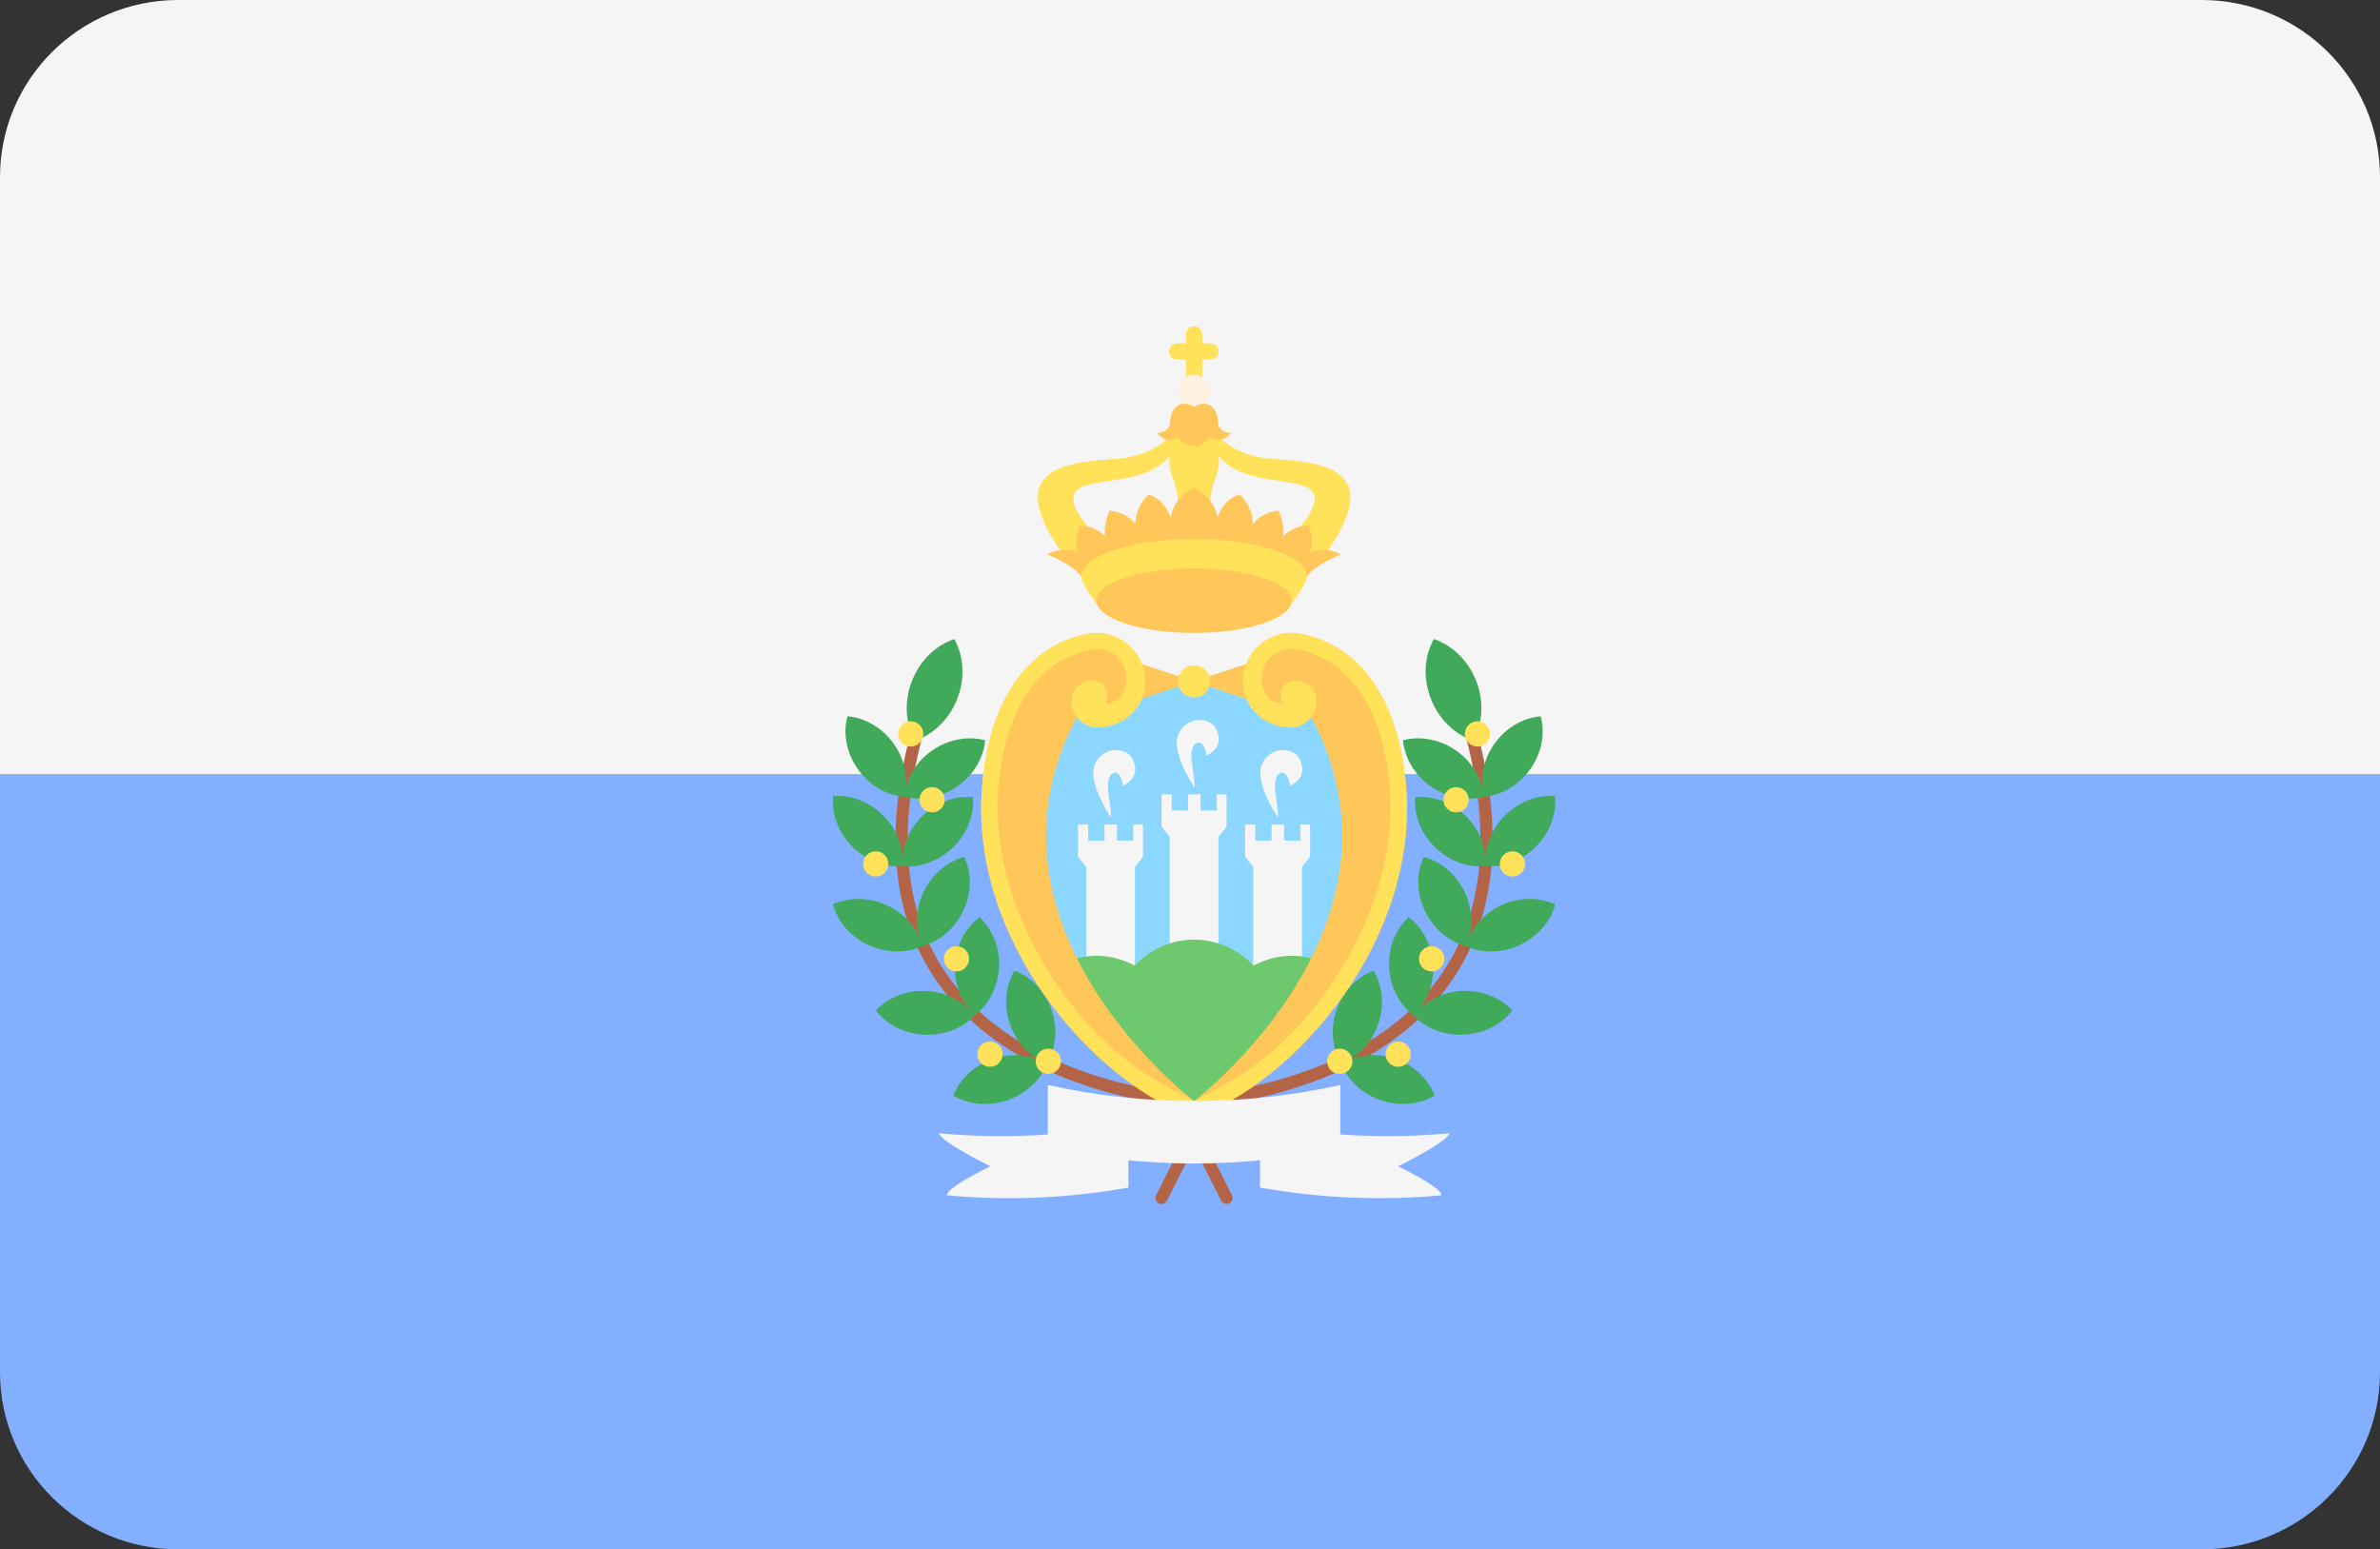 <?xml version="1.0" encoding="utf-8"?>
<!-- Generator: Adobe Illustrator 16.0.0, SVG Export Plug-In . SVG Version: 6.00 Build 0)  -->
<!DOCTYPE svg PUBLIC "-//W3C//DTD SVG 1.1//EN" "http://www.w3.org/Graphics/SVG/1.1/DTD/svg11.dtd">
<svg version="1.1" id="Layer_1" xmlns="http://www.w3.org/2000/svg" xmlns:xlink="http://www.w3.org/1999/xlink" x="0px" y="0px"
	 width="106px" height="69px" viewBox="0 0 106 69" enable-background="new 0 0 106 69" xml:space="preserve">
<rect x="0" y="0" width="106" height="69" fill="#333333" stroke="none"/>
<path fill="#F5F5F5" d="M98.109,0H7.892C3.528,0.026,0,3.546,0,7.887V34.5h106V7.887C106,3.546,102.471,0.026,98.109,0z"/>
<path fill="#82AFFF" d="M0,61.111C0,65.467,3.554,69,7.938,69h90.123c4.386,0,7.939-3.533,7.939-7.889V34.5H0V61.111z"/>
<path fill="#B46446" d="M53.17,49.307c-0.31-0.014-7.617-0.385-11.285-5.377c-2.137-2.91-2.563-6.778-1.268-11.5l0.523,0.142
	c-1.25,4.554-0.853,8.269,1.181,11.038c3.511,4.783,10.798,5.154,10.872,5.158L53.17,49.307z"/>
<g>
	<path fill="#41AA5A" d="M40.612,30.336c-0.359,0.932-0.278,1.909,0.14,2.649c0.809-0.272,1.527-0.944,1.888-1.876
		c0.359-0.933,0.278-1.909-0.139-2.649C41.691,28.733,40.973,29.404,40.612,30.336z"/>
	<path fill="#41AA5A" d="M45.189,43.228c-0.4,0.653-0.504,1.534-0.208,2.386c0.277,0.799,0.848,1.387,1.509,1.684
		c-0.643-0.336-1.46-0.42-2.263-0.144c-0.859,0.294-1.49,0.918-1.763,1.636c0.66,0.396,1.544,0.5,2.403,0.205
		c0.858-0.293,1.491-0.917,1.763-1.633h0c0.397-0.656,0.5-1.532,0.206-2.383C46.54,44.125,45.911,43.499,45.189,43.228z"/>
	<path fill="#41AA5A" d="M43.625,40.847c-0.618,0.461-1.044,1.237-1.09,2.139c-0.042,0.843,0.268,1.601,0.771,2.119
		c-0.472-0.547-1.199-0.929-2.046-0.971c-0.907-0.045-1.727,0.3-2.25,0.862c0.463,0.615,1.245,1.037,2.152,1.083
		c0.907,0.045,1.728-0.298,2.25-0.862l0,0c0.614-0.461,1.038-1.235,1.084-2.135C44.54,42.183,44.193,41.365,43.625,40.847z"/>
	<path fill="#41AA5A" d="M42.948,38.164c-0.747,0.196-1.437,0.754-1.821,1.572c-0.359,0.765-0.361,1.581-0.093,2.252
		c-0.229-0.686-0.757-1.312-1.525-1.668c-0.823-0.383-1.714-0.371-2.412-0.043c0.196,0.741,0.759,1.428,1.581,1.81
		c0.823,0.382,1.713,0.37,2.412,0.043l0-0.001c0.744-0.197,1.43-0.755,1.813-1.568C43.289,39.744,43.277,38.858,42.948,38.164z"/>
	<path fill="#41AA5A" d="M43.332,35.502c-0.767-0.075-1.611,0.21-2.258,0.844c-0.604,0.592-0.893,1.356-0.876,2.077
		c0.026-0.72-0.25-1.489-0.845-2.09c-0.638-0.644-1.477-0.94-2.246-0.876c-0.076,0.763,0.21,1.601,0.848,2.245
		c0.638,0.642,1.477,0.938,2.246,0.874v-0.001c0.765,0.074,1.605-0.212,2.25-0.842C43.098,37.1,43.397,36.267,43.332,35.502z"/>
	<path fill="#41AA5A" d="M43.875,32.969c-0.745-0.201-1.624-0.058-2.367,0.459c-0.695,0.485-1.106,1.191-1.211,1.907
		c0.147-0.707,0.002-1.511-0.485-2.201c-0.521-0.739-1.299-1.17-2.068-1.233c-0.203,0.74-0.059,1.614,0.462,2.353
		c0.521,0.739,1.299,1.17,2.068,1.233c0-0.001,0-0.001,0-0.001c0.743,0.198,1.619,0.055,2.36-0.462
		C43.378,34.506,43.812,33.733,43.875,32.969z"/>
</g>
<g>
	<circle fill="#FFE15A" cx="44.092" cy="46.947" r="0.563"/>
	<circle fill="#FFE15A" cx="46.69" cy="47.264" r="0.563"/>
	<circle fill="#FFE15A" cx="42.599" cy="42.701" r="0.562"/>
	<circle fill="#FFE15A" cx="39.003" cy="38.475" r="0.562"/>
	<circle fill="#FFE15A" cx="41.515" cy="35.617" r="0.562"/>
	<circle fill="#FFE15A" cx="40.562" cy="32.684" r="0.562"/>
</g>
<path fill="#B46446" d="M53.193,49.307l-0.023-0.539c0.073-0.004,7.359-0.375,10.87-5.158c2.035-2.769,2.433-6.483,1.181-11.038
	l0.525-0.142c1.294,4.721,0.868,8.59-1.27,11.5C60.811,48.922,53.503,49.293,53.193,49.307z"/>
<g>
	<path fill="#41AA5A" d="M65.751,30.336c0.359,0.932,0.276,1.909-0.14,2.649c-0.809-0.272-1.527-0.944-1.888-1.876
		c-0.36-0.933-0.279-1.909,0.138-2.649C64.672,28.733,65.389,29.404,65.751,30.336z"/>
	<path fill="#41AA5A" d="M61.173,43.228c0.399,0.653,0.505,1.534,0.207,2.386c-0.275,0.799-0.846,1.387-1.509,1.684
		c0.644-0.336,1.461-0.42,2.264-0.144c0.859,0.294,1.49,0.918,1.763,1.636c-0.658,0.396-1.542,0.5-2.401,0.205
		c-0.86-0.293-1.491-0.917-1.765-1.633h0.002c-0.396-0.656-0.501-1.532-0.206-2.383C59.823,44.125,60.451,43.499,61.173,43.228z"/>
	<path fill="#41AA5A" d="M62.738,40.847c0.616,0.461,1.044,1.237,1.089,2.139c0.044,0.843-0.266,1.601-0.77,2.119
		c0.471-0.547,1.2-0.929,2.046-0.971c0.907-0.045,1.729,0.3,2.25,0.862c-0.464,0.615-1.244,1.037-2.15,1.083
		c-0.909,0.045-1.729-0.298-2.251-0.862l0,0c-0.613-0.461-1.038-1.235-1.083-2.135C61.823,42.183,62.169,41.365,62.738,40.847z"/>
	<path fill="#41AA5A" d="M63.415,38.164c0.747,0.196,1.437,0.754,1.821,1.572c0.359,0.765,0.359,1.581,0.092,2.252
		c0.229-0.686,0.756-1.312,1.525-1.668c0.824-0.383,1.714-0.371,2.412-0.043c-0.195,0.741-0.76,1.428-1.582,1.81
		s-1.713,0.37-2.412,0.043c0,0,0-0.001,0.001-0.001c-0.743-0.197-1.431-0.755-1.813-1.568
		C63.074,39.744,63.086,38.858,63.415,38.164z"/>
	<path fill="#41AA5A" d="M63.03,35.502c0.769-0.075,1.611,0.21,2.259,0.844c0.604,0.592,0.893,1.356,0.877,2.077
		c-0.027-0.72,0.248-1.489,0.846-2.09c0.637-0.644,1.477-0.94,2.244-0.876c0.077,0.763-0.209,1.601-0.848,2.245
		c-0.637,0.642-1.477,0.938-2.246,0.874v-0.001c-0.764,0.074-1.604-0.212-2.249-0.842C63.265,37.1,62.966,36.267,63.03,35.502z"/>
	<path fill="#41AA5A" d="M62.487,32.969c0.744-0.201,1.623-0.058,2.368,0.459c0.695,0.485,1.107,1.191,1.211,1.907
		c-0.146-0.707-0.002-1.511,0.485-2.201c0.521-0.739,1.299-1.17,2.069-1.233c0.201,0.74,0.058,1.614-0.464,2.353
		c-0.521,0.739-1.299,1.17-2.069,1.233c0-0.001,0-0.001,0-0.001c-0.74,0.198-1.617,0.055-2.358-0.462
		C62.985,34.506,62.551,33.733,62.487,32.969z"/>
</g>
<g>
	<circle fill="#FFE15A" cx="62.272" cy="46.947" r="0.563"/>
	<circle fill="#FFE15A" cx="59.67" cy="47.264" r="0.563"/>
	<ellipse fill="#FFE15A" cx="63.763" cy="42.701" rx="0.567" ry="0.562"/>
	<circle fill="#FFE15A" cx="67.359" cy="38.475" r="0.562"/>
	<circle fill="#FFE15A" cx="64.851" cy="35.617" r="0.562"/>
	<circle fill="#FFE15A" cx="65.803" cy="32.684" r="0.562"/>
</g>
<path fill="#8CD7FF" d="M56.363,30.437h-6.485c-2.018,0-3.654,1.625-3.654,3.632v5.676c0,2.006,1.636,3.632,3.654,3.632h6.485
	c2.02,0,3.654-1.626,3.654-3.632v-5.676C60.018,32.062,58.383,30.437,56.363,30.437z"/>
<g>
	<polygon fill="#F5F5F5" points="54.191,35.376 54.191,36.095 53.468,36.095 53.468,35.376 52.91,35.376 52.91,36.095 
		52.187,36.095 52.187,35.376 51.735,35.376 51.735,36.814 52.096,37.27 52.096,42.566 54.267,42.566 54.267,37.27 54.629,36.814 
		54.629,35.376 	"/>
	<path fill="#F5F5F5" d="M53.286,33.101c0.359-0.173,0.453,0.553,0.453,0.553c0.754-0.374,0.557-0.982,0.377-1.272
		c-0.24-0.39-1.206-0.54-1.613,0.27c-0.407,0.81,0.693,2.412,0.693,2.412C53.257,34.568,52.819,33.325,53.286,33.101z"/>
	<polygon fill="#F5F5F5" points="57.912,36.718 57.912,37.437 57.188,37.437 57.188,36.718 56.631,36.718 56.631,37.437 
		55.907,37.437 55.907,36.718 55.454,36.718 55.454,38.155 55.815,38.611 55.815,43.907 57.986,43.907 57.986,38.611 58.349,38.155 
		58.349,36.718 	"/>
	<path fill="#F5F5F5" d="M57.006,34.44c0.359-0.172,0.453,0.555,0.453,0.555c0.753-0.375,0.558-0.982,0.378-1.273
		c-0.242-0.39-1.206-0.539-1.614,0.27c-0.407,0.809,0.693,2.412,0.693,2.412C56.976,35.908,56.541,34.665,57.006,34.44z"/>
	<polygon fill="#F5F5F5" points="50.471,36.718 50.471,37.437 49.747,37.437 49.747,36.718 49.19,36.718 49.19,37.437 
		48.467,37.437 48.467,36.718 48.014,36.718 48.014,38.155 48.376,38.611 48.376,43.907 50.547,43.907 50.547,38.611 50.908,38.155 
		50.908,36.718 	"/>
	<path fill="#F5F5F5" d="M49.567,34.44c0.358-0.172,0.452,0.555,0.452,0.555c0.754-0.375,0.558-0.982,0.377-1.273
		c-0.241-0.39-1.206-0.539-1.613,0.27c-0.407,0.809,0.694,2.412,0.694,2.412C49.537,35.908,49.1,34.665,49.567,34.44z"/>
</g>
<path fill="#6EC86E" d="M59.118,42.95c-0.483-0.237-1.021-0.384-1.595-0.384c-0.617,0-1.188,0.168-1.697,0.439
	c-0.66-0.708-1.596-1.157-2.645-1.157s-1.984,0.449-2.645,1.157c-0.509-0.271-1.081-0.439-1.697-0.439
	c-0.576,0-1.113,0.146-1.595,0.384c1.033,1.882,3.011,4.923,5.937,6.085C56.107,47.873,58.086,44.832,59.118,42.95z"/>
<g>
	<path fill="#FFE15A" d="M53.148,18.856l0.033-0.016C53.182,18.84,53.17,18.844,53.148,18.856z"/>
	<path fill="#FFE15A" d="M53.182,18.84l0.032,0.016C53.192,18.844,53.182,18.84,53.182,18.84z"/>
	<path fill="#FFE15A" d="M60.123,21.918c-0.202-1.167-1.718-1.371-3.46-1.482c-1.74-0.113-2.487-1.101-2.487-1.101h-1.99
		c0,0-0.747,0.988-2.487,1.101c-1.741,0.111-3.256,0.314-3.46,1.482c-0.203,1.169,1.289,3.011,1.289,3.011l1.312-1.056
		c0,0-1.606-1.528-0.814-2.089c0.781-0.555,3.061-0.17,4.076-1.502c-0.043,0.278-0.028,0.622,0.146,1.044
		c0.331,0.81,0.211,1.828,0.211,1.828h0.724h0.723c0,0-0.12-1.019,0.212-1.828c0.174-0.423,0.189-0.766,0.146-1.044
		c1.016,1.332,3.293,0.947,4.076,1.502c0.79,0.561-0.814,2.089-0.814,2.089l1.311,1.056C58.834,24.929,60.327,23.087,60.123,21.918z
		"/>
	<path fill="#FFE15A" d="M53.921,15.291h-0.378v-0.404c0-0.199-0.162-0.36-0.361-0.36c-0.201,0-0.363,0.161-0.363,0.36v0.404h-0.392
		c-0.199,0-0.361,0.161-0.361,0.36c0,0.198,0.162,0.359,0.361,0.359h0.392v1.034c0,0.198,0.162,0.359,0.363,0.359
		c0.199,0,0.361-0.161,0.361-0.359V16.01h0.378c0.198,0,0.36-0.161,0.36-0.359C54.281,15.452,54.119,15.291,53.921,15.291z"/>
</g>
<circle fill="#FFF0E1" cx="53.18" cy="17.403" r="0.719"/>
<g>
	<path fill="#FFC75A" d="M47.995,31.872c0.292,0.145,0.632,0.269,0.981,0.269c1.198,0,1.786-0.674,1.786-1.864
		c0-1.191-0.724-2.089-1.922-2.089c0,0-0.135,0.002-0.352,0.035c-0.046,0.008-0.093,0.014-0.138,0.025
		c-1.152,0.218-4,1.274-4.576,6.411c-0.803,7.182,5.066,13.658,9.408,15.097v-0.72C53.182,49.038,42.93,41.249,47.995,31.872z"/>
	<polygon fill="#FFC75A" points="48.84,28.906 53.182,30.345 48.84,31.782 	"/>
</g>
<g>
	<polygon fill="#FFE15A" points="57.523,31.782 53.182,30.345 57.523,28.906 	"/>
	<path fill="#FFE15A" d="M44.493,34.737c0.52-4.636,2.965-5.589,4.019-5.79c0.022-0.004,0.046-0.008,0.085-0.015
		c0.133-0.02,0.224-0.025,0.253-0.026c0.793,0.005,1.316,0.599,1.316,1.318c0,0.792-0.467,1.093-0.935,1.108
		c0,0,0.377-0.78-0.392-0.989c-0.52-0.142-1.176,0.271-1.116,1.019c0.042,0.526,0.545,1.033,1.116,1.033
		c1.198,0,2.171-0.861,2.171-2.052c0-1.19-0.973-2.156-2.171-2.156c0,0-0.136,0.002-0.352,0.035
		c-0.047,0.008-0.093,0.014-0.138,0.025c-1.152,0.218-4.001,1.273-4.576,6.411c-0.803,7.183,5.066,13.659,9.408,15.097v-0.719
		c0,0-1.538-0.762-2.59-1.504C47.344,45.238,43.907,39.98,44.493,34.737z"/>
</g>
<g>
	<path fill="#FFC75A" d="M58.368,31.872c-0.291,0.145-0.634,0.269-0.981,0.269c-1.197,0-1.785-0.674-1.785-1.864
		c0-1.191,0.723-2.089,1.922-2.089c0,0,0.135,0.002,0.353,0.035c0.045,0.008,0.093,0.014,0.138,0.025
		c1.152,0.218,4,1.274,4.576,6.411c0.802,7.182-5.066,13.658-9.408,15.097v-0.72C53.182,49.038,63.433,41.249,58.368,31.872z"/>
	<polygon fill="#FFC75A" points="57.523,28.906 53.182,30.345 57.523,31.782 	"/>
</g>
<g>
	<path fill="#FFE15A" d="M61.869,34.737c-0.519-4.636-2.964-5.589-4.018-5.79c-0.023-0.004-0.046-0.008-0.087-0.015
		c-0.132-0.02-0.224-0.025-0.252-0.026c-0.792,0.005-1.317,0.599-1.317,1.318c0,0.792,0.468,1.093,0.937,1.108
		c0,0-0.378-0.78,0.392-0.989c0.518-0.142,1.175,0.271,1.114,1.019c-0.042,0.526-0.545,1.033-1.114,1.033
		c-1.199,0-2.171-0.861-2.171-2.052c0-1.19,0.972-2.156,2.171-2.156c0,0,0.135,0.002,0.353,0.035
		c0.045,0.008,0.091,0.014,0.138,0.025c1.152,0.218,4,1.273,4.576,6.411c0.801,7.183-5.066,13.659-9.408,15.097v-0.719
		c0,0,1.538-0.762,2.588-1.504C59.019,45.238,62.456,39.98,61.869,34.737z"/>
	<circle fill="#FFE15A" cx="53.18" cy="30.345" r="0.719"/>
</g>
<path fill="#FFC75A" d="M58.349,24.57c0.191-0.495-0.067-1.158-0.067-1.158c-0.668-0.022-1.132,0.461-1.132,0.461
	c0.058-0.595-0.204-1.135-0.204-1.135c-0.857,0.101-1.14,0.606-1.14,0.606c-0.045-0.932-0.612-1.314-0.612-1.314
	c-0.746,0.225-0.973,1.034-0.973,1.034c-0.112-0.921-1.039-1.348-1.039-1.348s-0.928,0.427-1.041,1.348c0,0-0.226-0.809-0.972-1.034
	c0,0-0.566,0.382-0.611,1.314c0,0-0.283-0.505-1.142-0.606c0,0-0.26,0.54-0.204,1.135c0,0-0.463-0.483-1.13-0.461
	c0,0-0.26,0.663-0.068,1.158c0,0-0.757-0.237-1.379,0.123c0,0,1.14,0.438,1.52,0.978h10.055c0.379-0.539,1.518-0.978,1.518-0.978
	C59.105,24.333,58.349,24.57,58.349,24.57z"/>
<path fill="#FFE15A" d="M58.209,25.67c0,0.324-0.763,1.324-0.763,1.324s-2.466,0.34-4.265,0.34c-1.812,0-4.283-0.351-4.283-0.351
	s-0.744-0.994-0.744-1.314c0-0.918,2.251-1.664,5.027-1.664C55.958,24.006,58.209,24.751,58.209,25.67z"/>
<g>
	<ellipse fill="#FFC75A" cx="53.18" cy="26.75" rx="4.344" ry="1.438"/>
	<path fill="#FFC75A" d="M54.244,18.773c0-0.472-0.354-1.071-1.063-0.652c-0.709-0.418-1.063,0.18-1.063,0.652
		c0,0.471-0.543,0.539-0.61,0.494c0,0,0.452,0.585,0.972,0.203c0,0,0.279,0.404,0.702,0.404c0.422,0,0.7-0.404,0.7-0.404
		c0.521,0.382,0.973-0.203,0.973-0.203C54.787,19.313,54.244,19.245,54.244,18.773z"/>
</g>
<g>
	<path fill="#B46446" d="M51.733,53.621c-0.04,0-0.082-0.01-0.121-0.031c-0.134-0.064-0.188-0.227-0.121-0.359l1.447-2.877
		c0.067-0.131,0.23-0.188,0.364-0.119c0.134,0.064,0.189,0.228,0.121,0.361l-1.447,2.875C51.929,53.565,51.833,53.621,51.733,53.621
		z"/>
	<path fill="#B46446" d="M54.629,53.621c-0.099,0-0.194-0.056-0.243-0.15l-1.447-2.875c-0.067-0.134-0.014-0.297,0.122-0.361
		c0.133-0.068,0.296-0.013,0.364,0.119l1.447,2.877c0.066,0.133,0.013,0.295-0.123,0.359C54.71,53.611,54.67,53.621,54.629,53.621z"
		/>
</g>
<g>
	<path fill="#F5F5F5" d="M59.694,51.105c-4.289,0.949-8.737,0.949-13.026,0c0-0.722,0-2.066,0-2.785
		c4.289,0.952,8.737,0.952,13.026,0C59.694,49.039,59.694,50.384,59.694,51.105z"/>
	<path fill="#F5F5F5" d="M50.256,50.055c-2.769,0.531-5.607,0.678-8.431,0.414c0.048,0.372,2.281,1.473,2.281,1.473
		s-1.97,0.948-1.927,1.29c2.703,0.253,5.421,0.131,8.078-0.345V50.055L50.256,50.055z"/>
	<path fill="#F5F5F5" d="M56.117,50.055c2.77,0.531,5.608,0.678,8.432,0.414c-0.048,0.372-2.28,1.473-2.28,1.473
		s1.97,0.948,1.926,1.29c-2.703,0.253-5.422,0.131-8.077-0.345V50.055L56.117,50.055z"/>
</g>
</svg>
